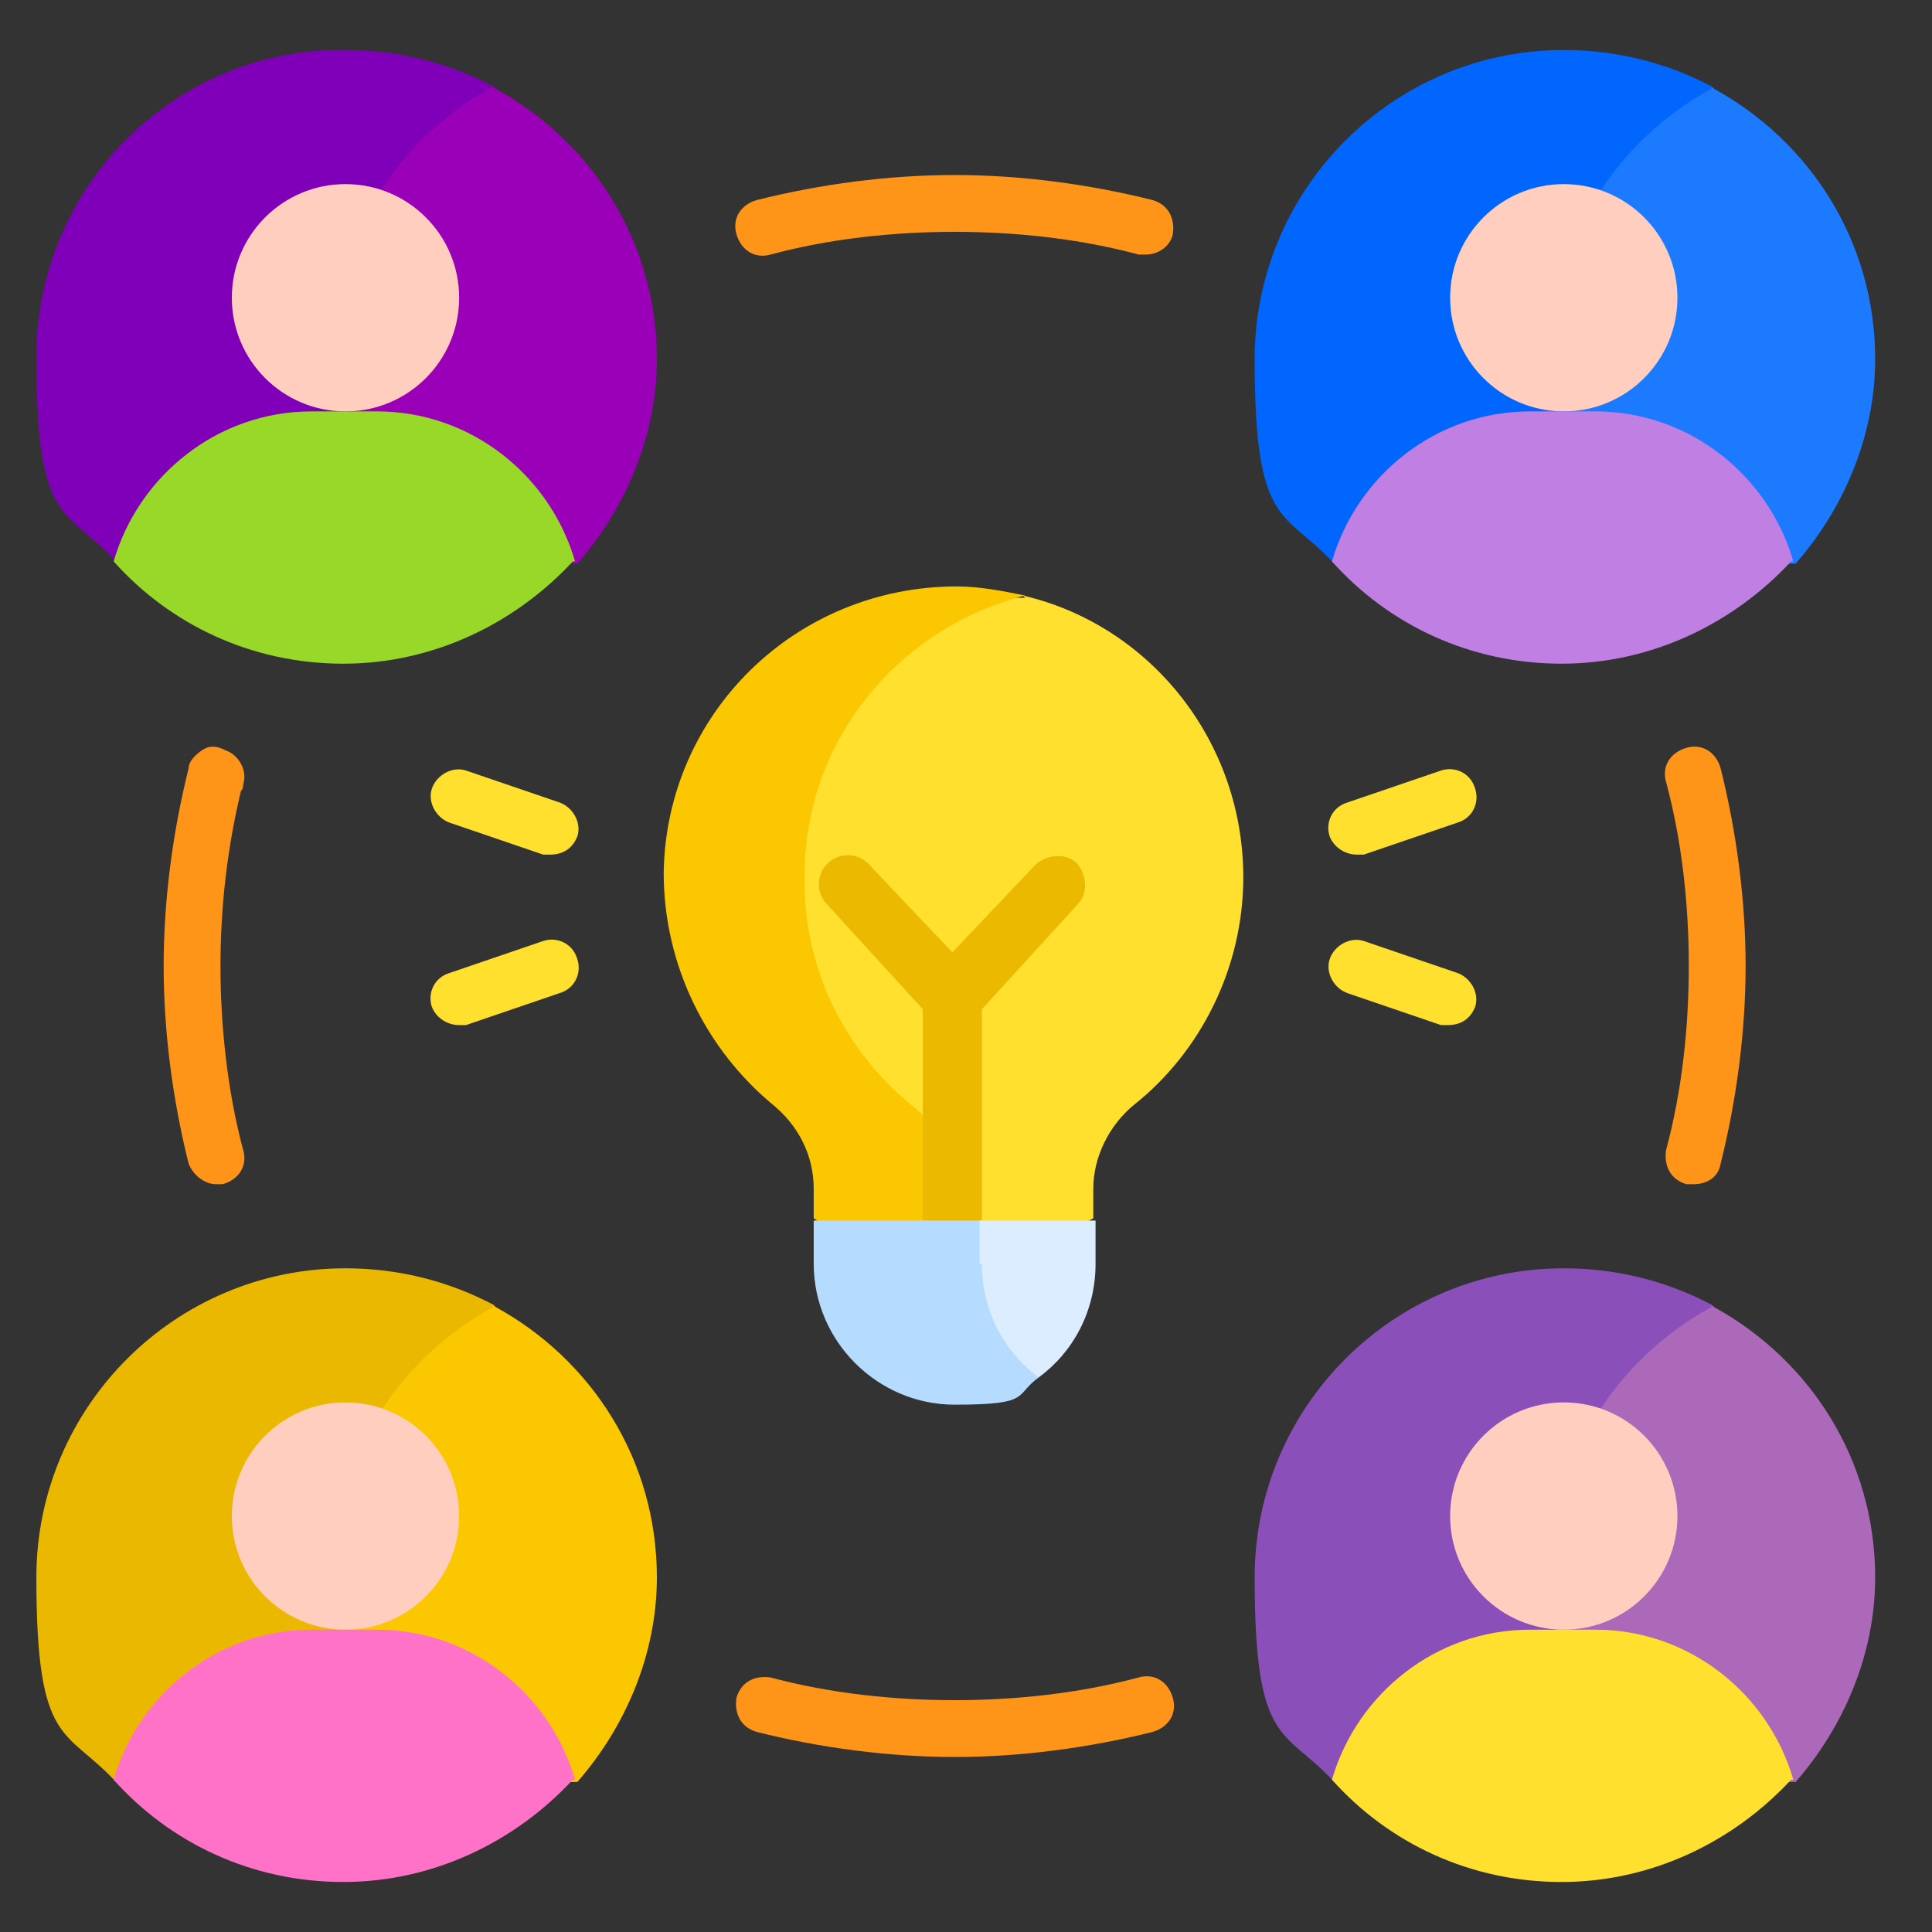 <?xml version="1.0" encoding="UTF-8"?>
<svg id="_レイヤー_1" xmlns="http://www.w3.org/2000/svg" version="1.1" viewBox="0 0 85 85">
  <rect x="0" y="0" width="85" height="85" fill="#333333" stroke="none"/>
  <!-- Generator: Adobe Illustrator 29.5.1, SVG Export Plug-In . SVG Version: 2.1.0 Build 141)  -->
  <defs>
    <style>
      .st0 {
        fill: #ac68b9;
      }

      .st1 {
        fill: #bf7fe3;
      }

      .st2 {
        fill: #dbedff;
      }

      .st3 {
        fill: #1c7aff;
      }

      .st4 {
        fill: #ff72c7;
      }

      .st5 {
        fill: #7f00b8;
      }

      .st6 {
        fill: #98d829;
      }

      .st7 {
        fill: #9a00b8;
      }

      .st8 {
        fill: #eab900;
      }

      .st9 {
        fill: #ff9518;
      }

      .st10 {
        fill: #0066fd;
      }

      .st11 {
        fill: #ffcebe;
      }

      .st12 {
        fill: #b5dcff;
      }

      .st13 {
        fill: #8b4fb9;
      }

      .st14 {
        fill: #ebb800;
      }

      .st15 {
        fill: #ffe02f;
      }

      .st16 {
        fill: #fbc700;
      }
    </style>
  </defs>
  <path class="st15" d="M59.7,37.6c-.5,0-1-.3-1.2-.8-.2-.6.1-1.3.8-1.5l4.1-1.4c.6-.2,1.3.1,1.5.8.2.6-.1,1.3-.8,1.5l-4.1,1.4c-.1,0-.3,0-.4,0Z"/>
  <path class="st15" d="M63.8,45.1c-.1,0-.3,0-.4,0l-4.1-1.4c-.6-.2-1-.9-.8-1.5.2-.6.9-1,1.5-.8l4.1,1.4c.6.2,1,.9.8,1.5-.2.5-.6.8-1.2.8Z"/>
  <path class="st15" d="M24.3,37.6c-.1,0-.3,0-.4,0l-4.1-1.4c-.6-.2-1-.9-.8-1.5.2-.6.9-1,1.5-.8l4.1,1.4c.6.2,1,.9.8,1.5-.2.5-.6.8-1.2.8h0Z"/>
  <path class="st15" d="M20.2,45.1c-.5,0-1-.3-1.2-.8-.2-.6.1-1.3.8-1.5l4.1-1.4c.6-.2,1.3.1,1.5.8.2.6-.1,1.3-.8,1.5l-4.1,1.4c-.1,0-.3,0-.4,0h0Z"/>
  <path class="st3" d="M75.3,3.8h-1.5l-5.6,5.7v15.3h10.8c2.1-2.4,3.5-5.6,3.5-9,0-5.2-2.9-9.6-7.1-11.9Z"/>
  <path class="st10" d="M75.3,3.8c-1.9-1-4.1-1.6-6.5-1.6-7.5,0-13.6,6.1-13.6,13.6s1.3,6.6,3.5,9h13c-2.1-2.4-3.5-5.6-3.5-9,0-5.2,2.9-9.6,7.1-11.9Z"/>
  <path class="st9" d="M74.5,52.1c-.1,0-.2,0-.3,0-.7-.2-1-.8-.9-1.5.7-2.6,1-5.4,1-8.1s-.3-5.5-1-8.1c-.2-.7.2-1.3.9-1.5.7-.2,1.3.2,1.5.9.7,2.8,1.1,5.8,1.1,8.7s-.4,5.9-1.1,8.7c-.1.6-.6.9-1.2.9h0Z"/>
  <path class="st9" d="M42,77.3c-2.9,0-5.9-.4-8.7-1.1-.7-.2-1-.8-.9-1.5.2-.7.8-1,1.5-.9,2.6.7,5.4,1,8.1,1s5.5-.3,8.1-1c.7-.2,1.3.2,1.5.9.2.7-.2,1.3-.9,1.5-2.8.7-5.8,1.1-8.7,1.1Z"/>
  <path class="st9" d="M9.5,52.1c-.5,0-1-.4-1.2-.9-.7-2.8-1.1-5.8-1.1-8.7s.4-5.9,1.1-8.7c0-.3.3-.6.6-.8.3-.2.6-.2,1,0h0c.6.2,1,.9.8,1.5,0,.1,0,.2-.1.3-.6,2.5-.9,5.1-.9,7.7s.3,5.5,1,8.1c.2.7-.2,1.3-.9,1.5-.1,0-.2,0-.3,0h0Z"/>
  <path class="st9" d="M50.4,11.2c-.1,0-.2,0-.3,0-2.6-.7-5.4-1-8.1-1s-5.5.3-8.1,1c-.7.2-1.3-.2-1.5-.9-.2-.7.2-1.3.9-1.5,2.8-.7,5.8-1.1,8.7-1.1s5.9.4,8.7,1.1c.7.2,1,.8.9,1.5-.1.5-.6.9-1.2.9Z"/>
  <circle class="st11" cx="68.8" cy="13.1" r="5"/>
  <path class="st1" d="M78.9,24.7c-1.1-3.8-4.6-6.6-8.7-6.6h-2.9c-4.1,0-7.6,2.8-8.7,6.6,2.5,2.8,6.1,4.5,10.1,4.5s7.6-1.8,10.1-4.5h0Z"/>
  <path class="st7" d="M21.7,3.8h-1.5l-5.6,5.7v15.3h10.8c2.1-2.4,3.5-5.6,3.5-9,0-5.2-2.9-9.6-7.1-11.9Z"/>
  <path class="st5" d="M21.7,3.8c-1.9-1-4.1-1.6-6.5-1.6C7.7,2.1,1.6,8.2,1.6,15.7s1.3,6.6,3.5,9h13c-2.1-2.4-3.5-5.6-3.5-9,0-5.2,2.9-9.6,7.1-11.9Z"/>
  <circle class="st11" cx="15.2" cy="13.1" r="5"/>
  <path class="st6" d="M25.3,24.7c-1.1-3.8-4.6-6.6-8.7-6.6h-2.9c-4.1,0-7.6,2.8-8.7,6.6,2.5,2.8,6.1,4.5,10.1,4.5s7.6-1.8,10.1-4.5h0Z"/>
  <path class="st0" d="M75.3,57.4h-1.5l-5.6,5.7v15.3h10.8c2.1-2.4,3.5-5.6,3.5-9,0-5.2-2.9-9.6-7.1-11.9Z"/>
  <path class="st13" d="M75.3,57.4c-1.9-1-4.1-1.6-6.5-1.6-7.5,0-13.6,6.1-13.6,13.6s1.3,6.6,3.5,9h13c-2.1-2.4-3.5-5.6-3.5-9,0-5.2,2.9-9.6,7.1-11.9Z"/>
  <circle class="st11" cx="68.8" cy="66.7" r="5"/>
  <path class="st15" d="M78.9,78.3c-1.1-3.8-4.6-6.6-8.7-6.6h-2.9c-4.1,0-7.6,2.8-8.7,6.6,2.5,2.8,6.1,4.5,10.1,4.5s7.6-1.8,10.1-4.5Z"/>
  <path class="st16" d="M21.7,57.4h-1.5l-5.6,5.7v15.3h10.8c2.1-2.4,3.5-5.6,3.5-9,0-5.2-2.9-9.6-7.1-11.9Z"/>
  <path class="st14" d="M21.7,57.4c-1.9-1-4.1-1.6-6.5-1.6-7.5,0-13.6,6.1-13.6,13.6s1.3,6.6,3.5,9h13c-2.1-2.4-3.5-5.6-3.5-9,0-5.2,2.9-9.6,7.1-11.9Z"/>
  <circle class="st11" cx="15.2" cy="66.7" r="5"/>
  <path class="st4" d="M25.3,78.3c-1.1-3.8-4.6-6.6-8.7-6.6h-2.9c-4.1,0-7.6,2.8-8.7,6.6,2.5,2.8,6.1,4.5,10.1,4.5s7.6-1.8,10.1-4.5Z"/>
  <path class="st15" d="M45.1,26.3h-1.9l-6.1,3.3-2.4,6.8v6.3l2.4,5.6,4.1,3.1v2.8h5.8l1.1-.6v-1.3c0-1.4.7-2.8,1.8-3.7,2.9-2.3,4.8-6,4.8-10,0-6-4.1-11.1-9.7-12.4h0Z"/>
  <path class="st16" d="M42,52.4c0-1.4-.7-2.8-1.8-3.7-3-2.4-4.9-6.1-4.8-10.2,0-6,4.2-10.9,9.7-12.3-1-.2-2-.4-3-.4-7.1,0-12.8,5.6-12.9,12.6,0,4.1,1.9,7.8,4.8,10.2,1.1.9,1.8,2.2,1.8,3.7v1.3l.9.6h6.2l-.9-.6v-1.3Z"/>
  <path class="st8" d="M47.4,38c-.5-.5-1.3-.4-1.8,0l-3.7,3.9-3.7-3.9c-.5-.5-1.3-.5-1.8,0-.5.5-.5,1.3,0,1.8l4.2,4.6v9.2c0,.7.6,1.3,1.3,1.3s1.3-.6,1.3-1.3v-9.2l4.2-4.6c.5-.5.4-1.3,0-1.8h0Z"/>
  <path class="st2" d="M42.8,56.3l.3,1.8,1.7,2.5h.9c1.5-1.1,2.5-2.9,2.5-5v-1.9h-5.1l-.3.3v2.3Z"/>
  <path class="st12" d="M43.1,55.6v-1.9h-7.3v1.9c0,3.4,2.8,6.2,6.2,6.2s2.6-.4,3.7-1.2c-1.5-1.1-2.5-2.9-2.5-5Z"/>
</svg>